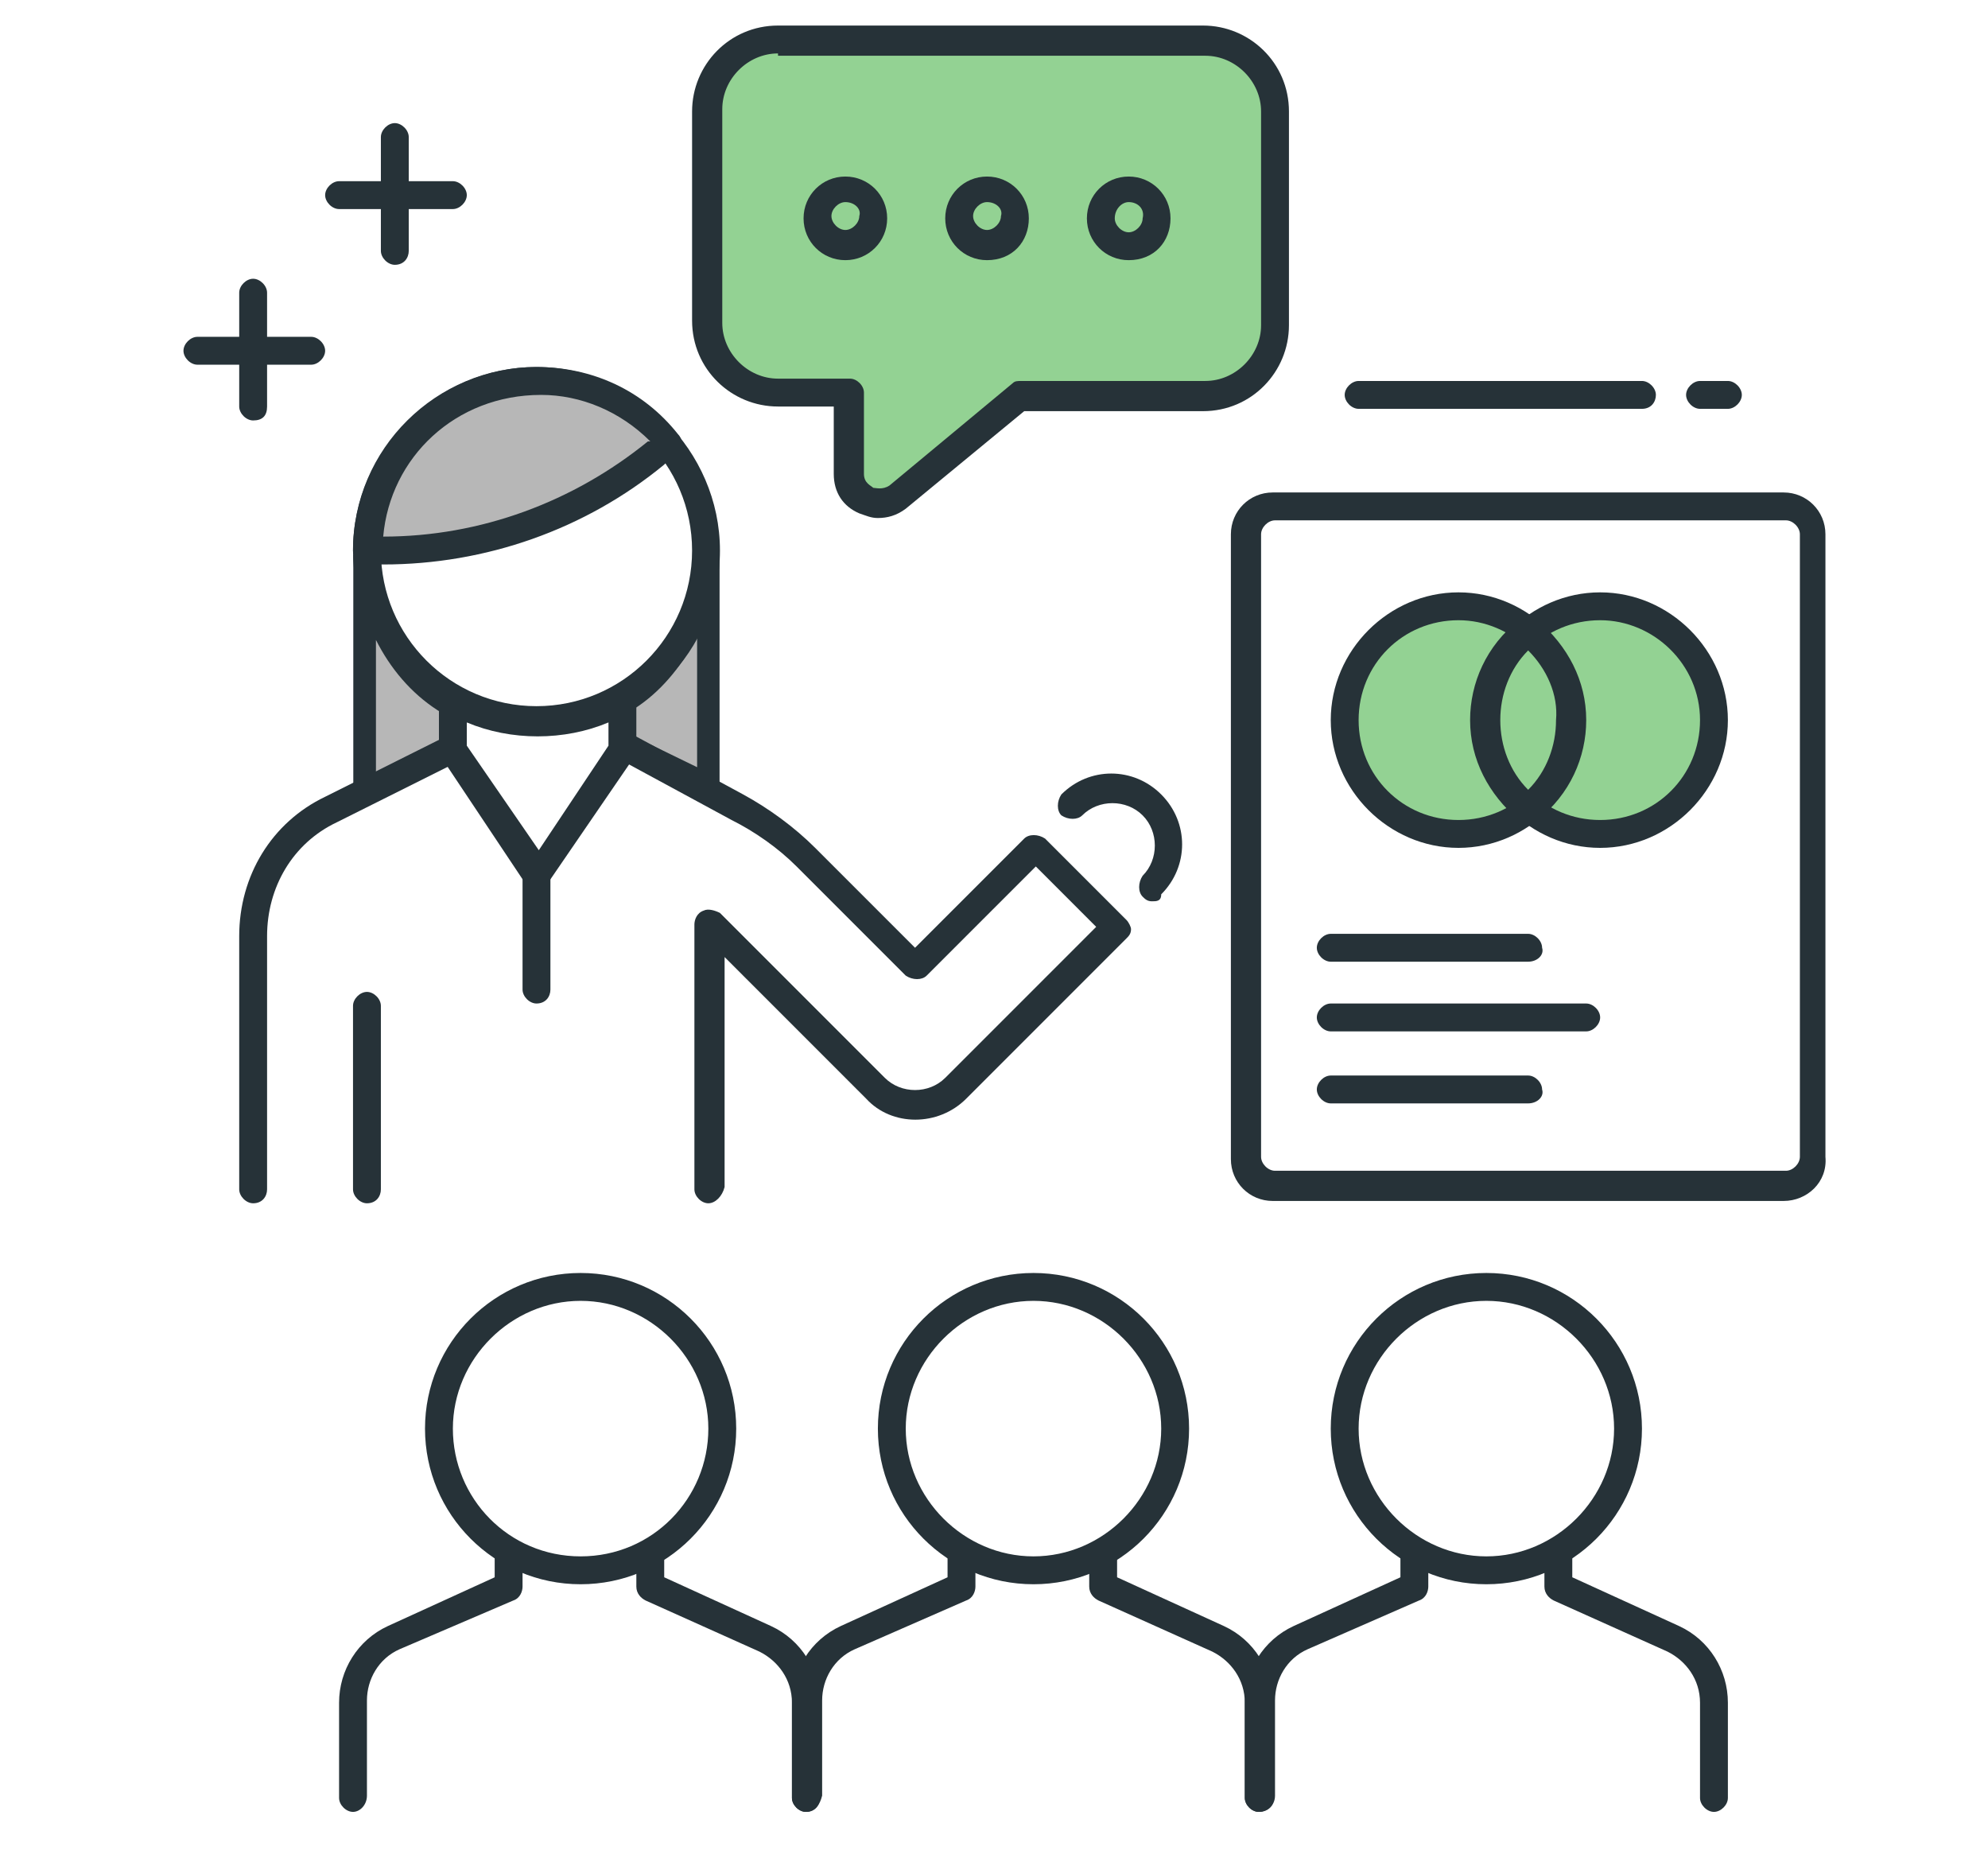 <?xml version="1.0" encoding="UTF-8"?>
<!-- Generator: Adobe Illustrator 25.3.1, SVG Export Plug-In . SVG Version: 6.00 Build 0)  -->
<svg xmlns="http://www.w3.org/2000/svg" xmlns:xlink="http://www.w3.org/1999/xlink" version="1.1" id="Capa_1" x="0px" y="0px" viewBox="0 0 85.6 80" style="enable-background:new 0 0 85.6 80;" xml:space="preserve">
<style type="text/css">
	.st0{fill:#B7B7B7;stroke:#263238;stroke-width:0.975;stroke-miterlimit:10;}
	.st1{fill:#B7B7B7;stroke:#263238;stroke-width:0.967;stroke-miterlimit:10;}
	.st2{fill:#263238;}
	.st3{fill:#93D293;}
	.st4{fill:#B7B7B7;}
</style>
<path class="st0" d="M15.7,23.9v10.1l3.9-1.8l-0.1-1.8C17.3,29.2,15.9,26.7,15.7,23.9z"></path>
<path class="st1" d="M30.5,23.7v10.1L26.8,32l0.1-1.8C28.9,29,30.3,26.5,30.5,23.7z"></path>
<g id="Capa_2_1_">
	<g id="Capa_1-2">
		<g>
			<path class="st2" d="M25,68.2c-3.7,0-6.7-3-6.7-6.7s3-6.7,6.7-6.7s6.7,3,6.7,6.7S28.7,68.2,25,68.2z M25,56c-3,0-5.5,2.5-5.5,5.5     S21.9,67,25,67s5.5-2.5,5.5-5.5S28,56,25,56z"></path>
			<path class="st2" d="M15.2,78c-0.3,0-0.6-0.3-0.6-0.6v-4.1c0-1.4,0.8-2.7,2.1-3.3l4.6-2.1v-1c0-0.3,0.3-0.6,0.6-0.6     c0.3,0,0.6,0.3,0.6,0.6v1.4c0,0.2-0.1,0.5-0.4,0.6L17.2,71c-0.9,0.4-1.4,1.3-1.4,2.2v4.1C15.8,77.7,15.5,78,15.2,78z"></path>
			<path class="st2" d="M34.7,78c-0.3,0-0.6-0.3-0.6-0.6v-4.1c0-1-0.6-1.8-1.4-2.2l-4.9-2.2c-0.2-0.1-0.4-0.3-0.4-0.6v-1.4     c0-0.3,0.3-0.6,0.6-0.6c0.3,0,0.6,0.3,0.6,0.6v1l4.6,2.1c1.3,0.6,2.1,1.9,2.1,3.3v4.1C35.3,77.7,35.1,78,34.7,78z"></path>
			<path class="st2" d="M44.5,68.2c-3.7,0-6.7-3-6.7-6.7s3-6.7,6.7-6.7s6.7,3,6.7,6.7S48.2,68.2,44.5,68.2z M44.5,56     c-3,0-5.5,2.5-5.5,5.5s2.5,5.5,5.5,5.5s5.5-2.5,5.5-5.5S47.5,56,44.5,56z"></path>
			<path class="st2" d="M34.7,78c-0.3,0-0.6-0.3-0.6-0.6v-4.1c0-1.4,0.8-2.7,2.1-3.3l4.6-2.1v-1c0-0.3,0.3-0.6,0.6-0.6     s0.6,0.3,0.6,0.6v1.4c0,0.2-0.1,0.5-0.4,0.6L36.8,71c-0.9,0.4-1.4,1.3-1.4,2.2v4.1C35.3,77.7,35.1,78,34.7,78z"></path>
			<path class="st2" d="M54.2,78c-0.3,0-0.6-0.3-0.6-0.6v-4.1c0-1-0.6-1.8-1.4-2.2l-4.9-2.2c-0.2-0.1-0.4-0.3-0.4-0.6v-1.4     c0-0.3,0.3-0.6,0.6-0.6s0.6,0.3,0.6,0.6v1l4.6,2.1c1.3,0.6,2.1,1.9,2.1,3.3v4.1C54.9,77.7,54.6,78,54.2,78z"></path>
			<path class="st2" d="M64,68.2c-3.7,0-6.7-3-6.7-6.7s3-6.7,6.7-6.7c3.7,0,6.7,3,6.7,6.7S67.7,68.2,64,68.2z M64,56     c-3,0-5.5,2.5-5.5,5.5S61,67,64,67s5.5-2.5,5.5-5.5S67,56,64,56z"></path>
			<path class="st2" d="M54.2,78c-0.3,0-0.6-0.3-0.6-0.6v-4.1c0-1.4,0.8-2.7,2.1-3.3l4.6-2.1v-1c0-0.3,0.3-0.6,0.6-0.6     s0.6,0.3,0.6,0.6v1.4c0,0.2-0.1,0.5-0.4,0.6L56.3,71c-0.9,0.4-1.4,1.3-1.4,2.2v4.1C54.9,77.7,54.6,78,54.2,78z"></path>
			<path class="st2" d="M73.8,78c-0.3,0-0.6-0.3-0.6-0.6v-4.1c0-1-0.6-1.8-1.4-2.2l-4.9-2.2c-0.2-0.1-0.4-0.3-0.4-0.6v-1.4     c0-0.3,0.3-0.6,0.6-0.6c0.3,0,0.6,0.3,0.6,0.6v1l4.6,2.1c1.3,0.6,2.1,1.9,2.1,3.3v4.1C74.4,77.7,74.1,78,73.8,78z"></path>
		</g>
		<path class="st3" d="M51.8,1.7H33.5c-1.7,0-3.1,1.4-3.1,3.1V14c0,1.7,1.4,3.1,3.1,3.1h3.1v3.5c0,1,1.2,1.6,2,0.9l5.3-4.4h7.9    c1.7,0,3.1-1.4,3.1-3.1V4.8C54.9,3.1,53.5,1.7,51.8,1.7z"></path>
		<path class="st2" d="M37.8,22.3c-0.3,0-0.5-0.1-0.8-0.2c-0.7-0.3-1.1-0.9-1.1-1.7v-2.9h-2.4c-2,0-3.7-1.6-3.7-3.7v-9    c0-2,1.6-3.7,3.7-3.7h18.3c2,0,3.7,1.6,3.7,3.7V14c0,2-1.6,3.7-3.7,3.7h-7.7L39,21.9C38.6,22.2,38.2,22.3,37.8,22.3z M33.5,2.3    c-1.3,0-2.4,1.1-2.4,2.4v9.2c0,1.3,1.1,2.4,2.4,2.4h3.1c0.3,0,0.6,0.3,0.6,0.6v3.5c0,0.4,0.3,0.5,0.4,0.6c0.1,0,0.4,0.1,0.7-0.1    l5.3-4.4c0.1-0.1,0.2-0.1,0.4-0.1h7.9c1.3,0,2.4-1.1,2.4-2.4V4.8c0-1.3-1.1-2.4-2.4-2.4H33.5V2.3z"></path>
		<path class="st2" d="M36.4,11.2c-1,0-1.8-0.8-1.8-1.8s0.8-1.8,1.8-1.8s1.8,0.8,1.8,1.8S37.4,11.2,36.4,11.2z M36.4,8.7    c-0.3,0-0.6,0.3-0.6,0.6s0.3,0.6,0.6,0.6S37,9.6,37,9.3C37.1,9,36.8,8.7,36.4,8.7z"></path>
		<path class="st2" d="M42.5,11.2c-1,0-1.8-0.8-1.8-1.8s0.8-1.8,1.8-1.8s1.8,0.8,1.8,1.8S43.6,11.2,42.5,11.2z M42.5,8.7    c-0.3,0-0.6,0.3-0.6,0.6s0.3,0.6,0.6,0.6s0.6-0.3,0.6-0.6C43.2,9,42.9,8.7,42.5,8.7z"></path>
		<path class="st2" d="M48.6,11.2c-1,0-1.8-0.8-1.8-1.8s0.8-1.8,1.8-1.8s1.8,0.8,1.8,1.8S49.7,11.2,48.6,11.2z M48.6,8.7    C48.3,8.7,48,9,48,9.4c0,0.3,0.3,0.6,0.6,0.6s0.6-0.3,0.6-0.6C49.3,9,49,8.7,48.6,8.7z"></path>
		<path class="st2" d="M76.8,51.7h-22c-1,0-1.8-0.8-1.8-1.8V23c0-1,0.8-1.8,1.8-1.8h22c1,0,1.8,0.8,1.8,1.8v26.8    C78.7,50.9,77.8,51.7,76.8,51.7z M54.9,22.4c-0.3,0-0.6,0.3-0.6,0.6v26.8c0,0.3,0.3,0.6,0.6,0.6h22c0.3,0,0.6-0.3,0.6-0.6V23    c0-0.3-0.3-0.6-0.6-0.6H54.9z"></path>
		<path class="st2" d="M68.3,44.4h-11c-0.3,0-0.6-0.3-0.6-0.6s0.3-0.6,0.6-0.6h11c0.3,0,0.6,0.3,0.6,0.6    C68.9,44.1,68.6,44.4,68.3,44.4z"></path>
		<path class="st2" d="M65.8,47.5h-8.5c-0.3,0-0.6-0.3-0.6-0.6s0.3-0.6,0.6-0.6h8.5c0.3,0,0.6,0.3,0.6,0.6    C66.5,47.2,66.2,47.5,65.8,47.5z"></path>
		<path class="st2" d="M65.8,41.4h-8.5c-0.3,0-0.6-0.3-0.6-0.6s0.3-0.6,0.6-0.6h8.5c0.3,0,0.6,0.3,0.6,0.6    C66.5,41.1,66.2,41.4,65.8,41.4z"></path>
		<path class="st2" d="M23.1,31.6c-4.4,0-7.9-3.6-7.9-7.9s3.6-7.9,7.9-7.9s7.9,3.6,7.9,7.9S27.5,31.6,23.1,31.6z M23.1,17    c-3.7,0-6.7,3-6.7,6.7s3,6.7,6.7,6.7s6.7-3,6.7-6.7S26.8,17,23.1,17z"></path>
		<path class="st4" d="M28.2,19.5l0.5-0.5c-1.3-1.6-3.4-2.6-5.6-2.6c-4,0-7.3,3.3-7.3,7.3h0.7C20.8,23.7,24.9,22.2,28.2,19.5z"></path>
		<path class="st2" d="M16.5,24.3h-0.7c-0.3,0-0.6-0.3-0.6-0.6c0-4.4,3.6-7.9,7.9-7.9c2.4,0,4.6,1,6.1,2.9c0.1,0.1,0.2,0.3,0.1,0.4    c0,0.2-0.1,0.3-0.2,0.4L28.6,20l0,0C25.2,22.8,20.9,24.3,16.5,24.3z M16.5,23.1L16.5,23.1c4.2,0,8.2-1.5,11.4-4.1H28    c-1.3-1.3-3-2-4.7-2C19.6,17,16.8,19.7,16.5,23.1z M28.2,19.5L28.2,19.5L28.2,19.5z"></path>
		<path class="st2" d="M10.9,51.8c-0.3,0-0.6-0.3-0.6-0.6V40.3c0-2.6,1.4-4.9,3.7-6l5.2-2.6c0.3-0.2,0.7,0,0.8,0.3    c0.2,0.3,0,0.7-0.3,0.8l-5.2,2.6c-1.9,0.9-3,2.8-3,4.9v10.9C11.5,51.5,11.3,51.8,10.9,51.8z"></path>
		<path class="st2" d="M15.8,51.8c-0.3,0-0.6-0.3-0.6-0.6v-7.9c0-0.3,0.3-0.6,0.6-0.6s0.6,0.3,0.6,0.6v7.9    C16.4,51.5,16.2,51.8,15.8,51.8z"></path>
		<path class="st2" d="M23.1,38.3c-0.2,0-0.4-0.1-0.5-0.3L19,32.6c-0.1-0.1-0.1-0.2-0.1-0.3v-2.2c0-0.2,0.1-0.4,0.3-0.5    c0.2-0.1,0.4-0.1,0.6,0c2,1.2,4.7,1.2,6.7,0c0.2-0.1,0.4-0.1,0.6,0s0.3,0.3,0.3,0.5v2.2c0,0.1,0,0.2-0.1,0.3L23.6,38    C23.5,38.2,23.3,38.3,23.1,38.3z M20.1,32.1l3.1,4.5l3-4.5v-1c-1.9,0.8-4.2,0.8-6.1,0V32.1z"></path>
		<path class="st2" d="M23.1,43.2c-0.3,0-0.6-0.3-0.6-0.6v-4.9c0-0.3,0.3-0.6,0.6-0.6c0.3,0,0.6,0.3,0.6,0.6v4.9    C23.7,42.9,23.5,43.2,23.1,43.2z"></path>
		<path class="st2" d="M30.5,51.8c-0.3,0-0.6-0.3-0.6-0.6V39.8c0-0.2,0.1-0.5,0.4-0.6c0.2-0.1,0.5,0,0.7,0.1l7.1,7.1    c0.7,0.7,1.9,0.7,2.6,0l6.5-6.5l-2.6-2.6L39.9,42c-0.2,0.2-0.6,0.2-0.9,0l-4.7-4.7c-0.8-0.8-1.8-1.5-2.8-2l-4.8-2.6    c-0.3-0.2-0.4-0.5-0.3-0.8c0.2-0.3,0.5-0.4,0.8-0.3l4.8,2.6c1.1,0.6,2.2,1.4,3.1,2.3l4.3,4.3l4.7-4.7c0.2-0.2,0.6-0.2,0.9,0    l3.5,3.5c0.1,0.1,0.2,0.3,0.2,0.4c0,0.2-0.1,0.3-0.2,0.4l-6.9,6.9c-1.2,1.2-3.2,1.2-4.3,0l-6.1-6.1v9.9    C31.1,51.5,30.8,51.8,30.5,51.8z"></path>
		<path class="st2" d="M49.6,38.8c-0.2,0-0.3-0.1-0.4-0.2c-0.2-0.2-0.2-0.6,0-0.9c0.7-0.7,0.7-1.9,0-2.6c-0.7-0.7-1.9-0.7-2.6,0    c-0.2,0.2-0.6,0.2-0.9,0c-0.2-0.2-0.2-0.6,0-0.9c1.2-1.2,3.1-1.2,4.3,0s1.2,3.1,0,4.3C50,38.8,49.8,38.8,49.6,38.8z"></path>
		<path class="st3" d="M67.7,31c0,2.7-2.2,4.9-4.9,4.9s-4.9-2.2-4.9-4.9s2.2-4.9,4.9-4.9C65.5,26.1,67.7,28.3,67.7,31z"></path>
		<path class="st2" d="M62.8,36.5c-3,0-5.5-2.5-5.5-5.5s2.5-5.5,5.5-5.5c3,0,5.5,2.5,5.5,5.5S65.8,36.5,62.8,36.5z M62.8,26.7    c-2.4,0-4.3,1.9-4.3,4.3s1.9,4.3,4.3,4.3s4.3-1.9,4.3-4.3S65.1,26.7,62.8,26.7z"></path>
		<path class="st3" d="M73.8,31c0,2.7-2.2,4.9-4.9,4.9S64,33.7,64,31s2.2-4.9,4.9-4.9S73.8,28.3,73.8,31z"></path>
		<path class="st2" d="M68.9,36.5c-3,0-5.5-2.5-5.5-5.5s2.5-5.5,5.5-5.5s5.5,2.5,5.5,5.5S71.9,36.5,68.9,36.5z M68.9,26.7    c-2.4,0-4.3,1.9-4.3,4.3s1.9,4.3,4.3,4.3s4.3-1.9,4.3-4.3C73.2,28.6,71.2,26.7,68.9,26.7z"></path>
		<path class="st3" d="M67.7,31c0-2.1-0.8-3.8-1.8-3.8S64,28.9,64,31s0.8,3.8,1.8,3.8S67.7,33.1,67.7,31z"></path>
		<path class="st2" d="M65.8,35.4c-0.1,0-0.3,0-0.4-0.1c-1.3-1.1-2.1-2.6-2.1-4.3c0-1.6,0.7-3.2,2.1-4.3c0.2-0.2,0.5-0.2,0.8,0    c1.3,1.1,2.1,2.6,2.1,4.3c0,1.6-0.7,3.2-2.1,4.3C66.1,35.3,66,35.4,65.8,35.4z M65.8,28c-0.8,0.8-1.2,1.9-1.2,3    c0,1.1,0.4,2.2,1.2,3c0.8-0.8,1.2-1.9,1.2-3C67.1,29.9,66.6,28.8,65.8,28z"></path>
		<path class="st2" d="M19.5,9h-4.9C14.3,9,14,8.7,14,8.4s0.3-0.6,0.6-0.6h4.9c0.3,0,0.6,0.3,0.6,0.6S19.8,9,19.5,9z"></path>
		<path class="st2" d="M17,11.4c-0.3,0-0.6-0.3-0.6-0.6V5.9c0-0.3,0.3-0.6,0.6-0.6c0.3,0,0.6,0.3,0.6,0.6v4.9    C17.6,11.1,17.4,11.4,17,11.4z"></path>
		<path class="st2" d="M13.4,15.7H8.5c-0.3,0-0.6-0.3-0.6-0.6s0.3-0.6,0.6-0.6h4.9c0.3,0,0.6,0.3,0.6,0.6S13.7,15.7,13.4,15.7z"></path>
		<path class="st2" d="M10.9,18.1c-0.3,0-0.6-0.3-0.6-0.6v-4.9c0-0.3,0.3-0.6,0.6-0.6s0.6,0.3,0.6,0.6v4.9    C11.5,17.9,11.3,18.1,10.9,18.1z"></path>
		<path class="st2" d="M70.7,17.6H58.5c-0.3,0-0.6-0.3-0.6-0.6c0-0.3,0.3-0.6,0.6-0.6h12.2c0.3,0,0.6,0.3,0.6,0.6    C71.3,17.3,71.1,17.6,70.7,17.6z"></path>
		<path class="st2" d="M74.4,17.6h-1.2c-0.3,0-0.6-0.3-0.6-0.6c0-0.3,0.3-0.6,0.6-0.6h1.2c0.3,0,0.6,0.3,0.6,0.6    C75,17.3,74.7,17.6,74.4,17.6z"></path>
	</g>
</g>
</svg>
